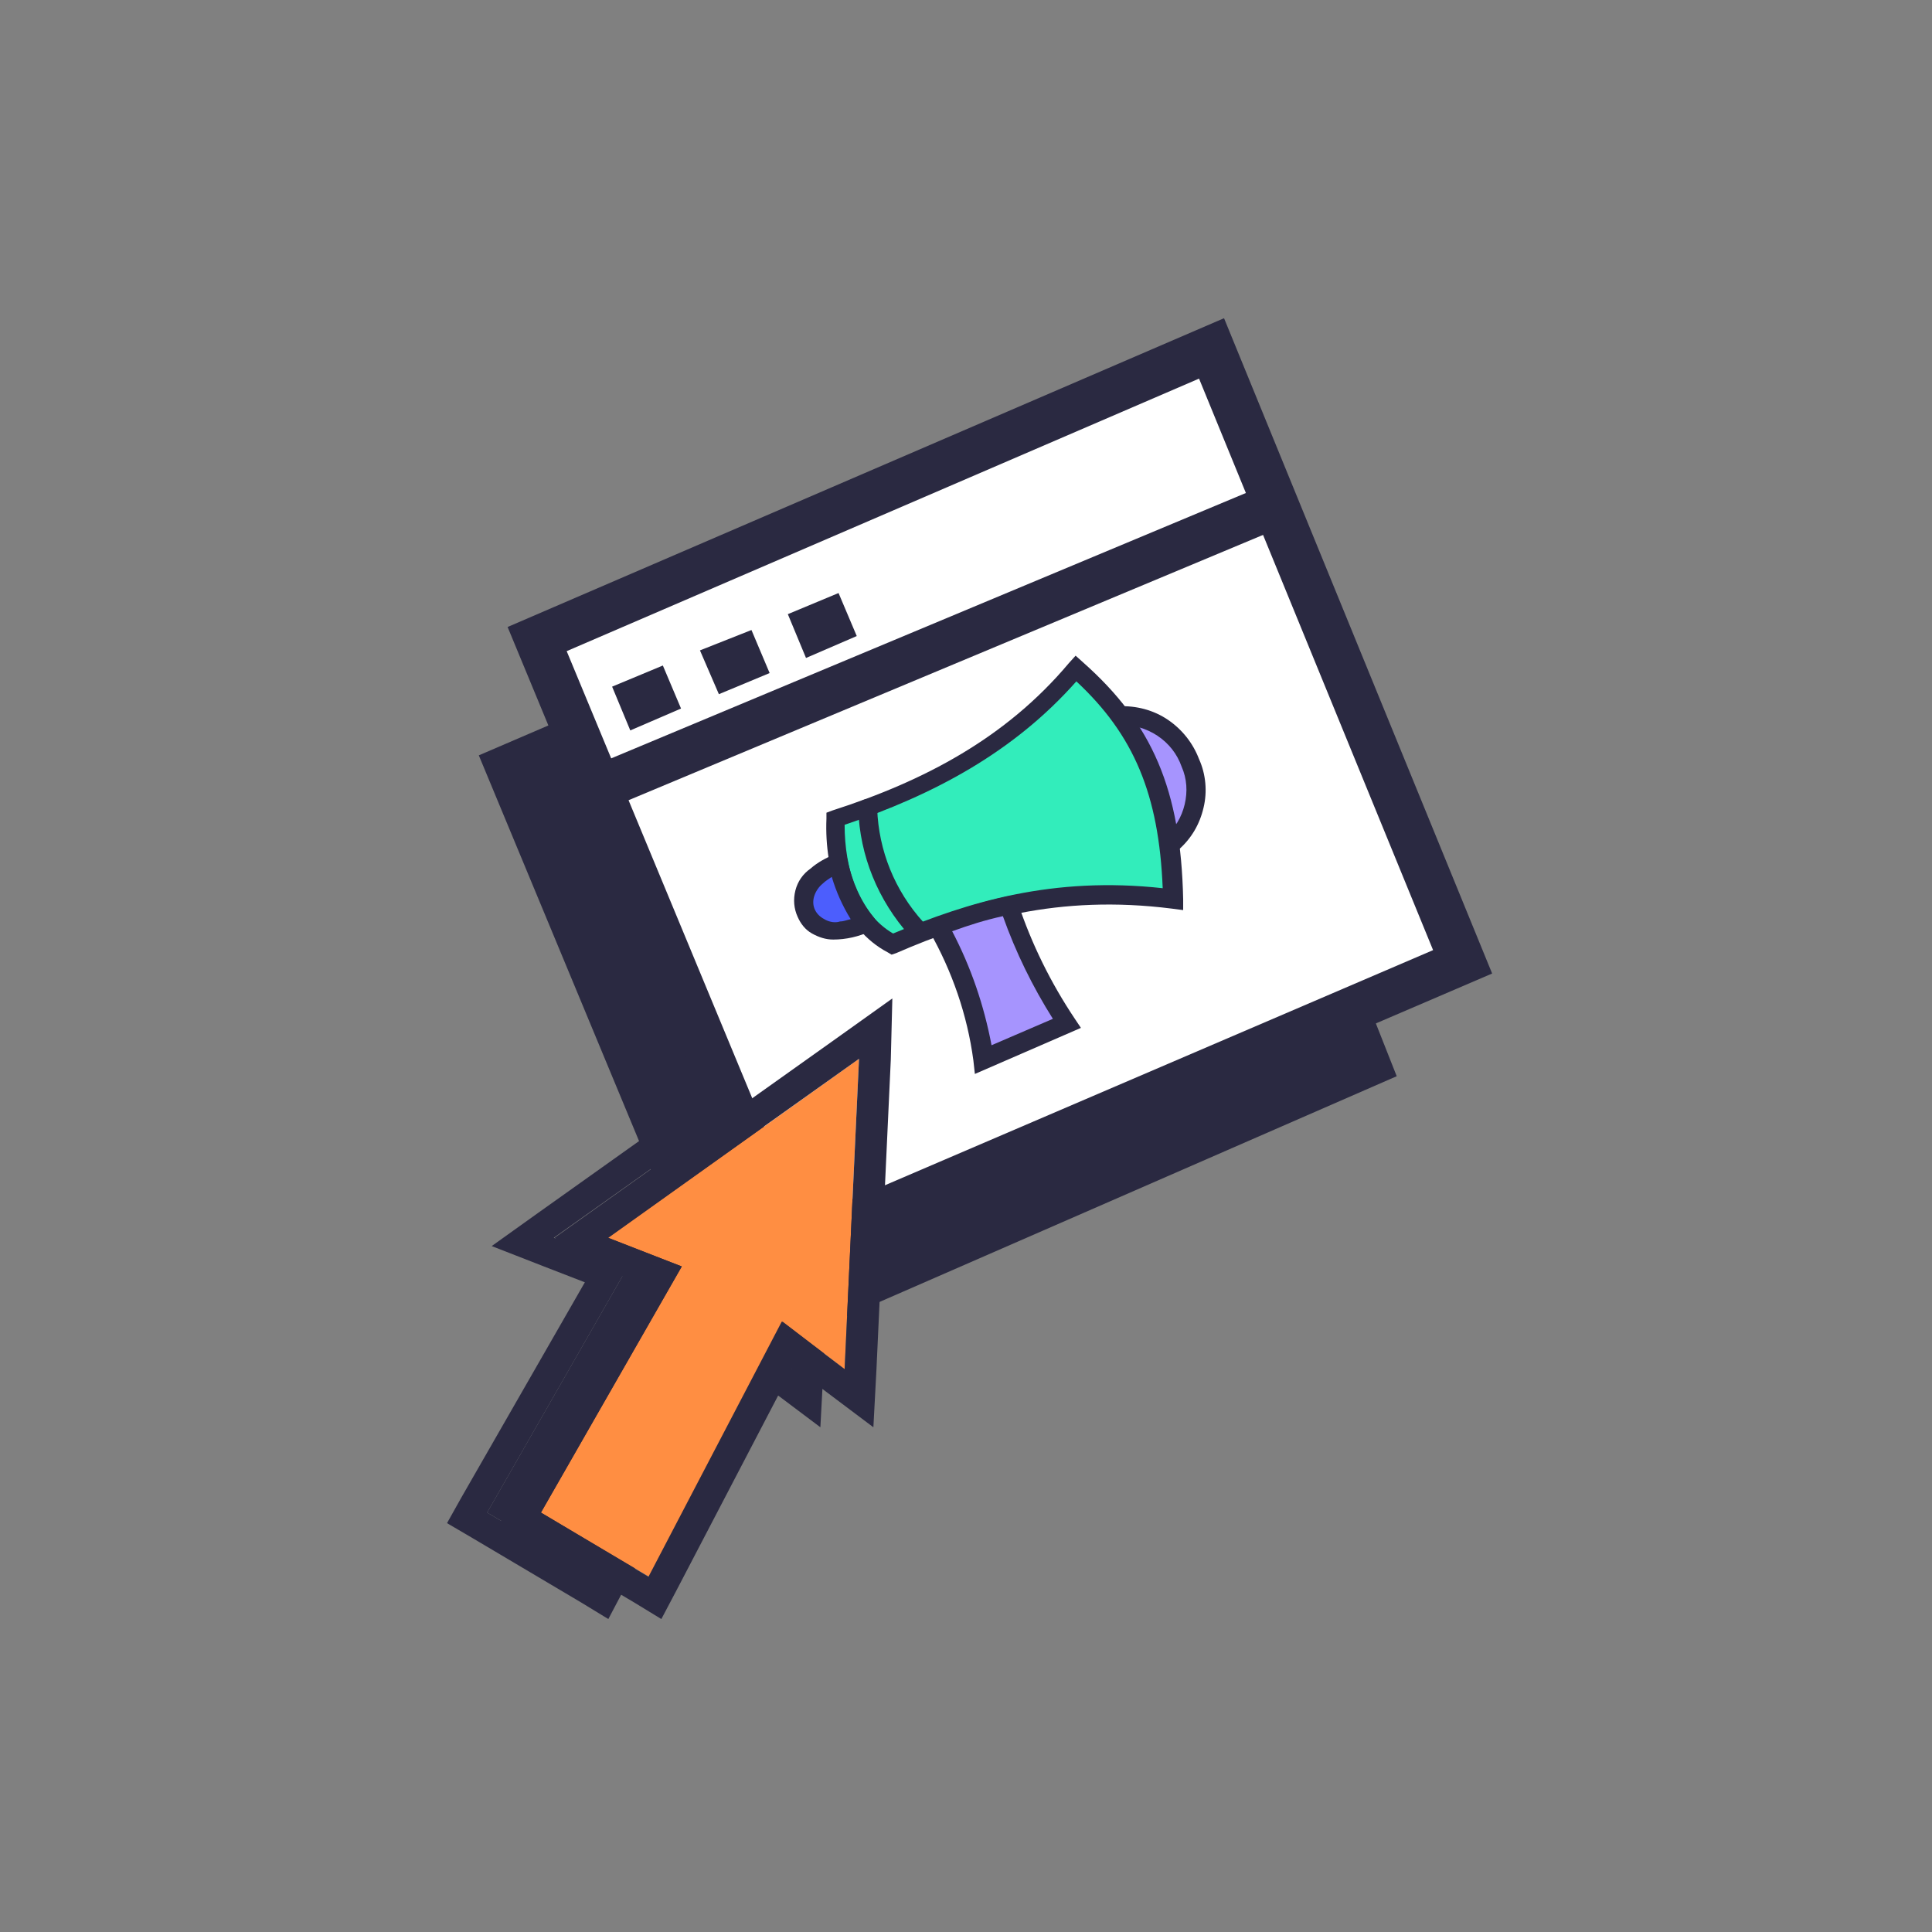 <svg xmlns="http://www.w3.org/2000/svg" width="256px" height="256px" viewBox="0 0 64 64" fill="none"><rect x="0" y="0" width="64" height="64" fill="#808080" stroke="none"/><g id="SVGRepo_bgCarrier" stroke-width="0"></g><g id="SVGRepo_tracerCarrier" stroke-linecap="round" stroke-linejoin="round"></g><g id="SVGRepo_iconCarrier"><path fill-rule="evenodd" clip-rule="evenodd" d="M38.265 15.393L15.861 25.022L24.266 45.254L46.268 35.651L38.265 15.393Z" fill="#2A2941"></path><path d="M19.75 52.232L24.141 43.779L26.223 45.354L26.7 35.075L18.37 41.003L20.804 41.953L16.137 50.106L19.75 52.232Z" fill="#2A2941"></path><path d="M26.7 35.075L26.223 45.354L24.141 43.779L19.725 52.232L16.137 50.106L20.804 41.953L18.345 41.003L26.7 35.075ZM27.803 33.075L26.123 34.275L17.793 40.202L16.288 41.278L18.019 41.953L19.374 42.478L15.284 49.606L14.808 50.456L15.661 50.956L19.248 53.082L20.152 53.633L20.653 52.682L24.517 45.279L25.646 46.13L27.176 47.28L27.277 45.379L27.753 35.1L27.803 33.075Z" fill="#2A2941"></path><path fill-rule="evenodd" clip-rule="evenodd" d="M48.451 31.874L40.147 11.541L17.793 21.17L26.198 41.428L48.451 31.874Z" fill="white"></path><path d="M25.771 42.403L16.815 20.77L40.548 10.541L49.429 32.249L25.771 42.403ZM18.772 21.57L26.599 40.428L47.473 31.474L39.72 12.542L18.772 21.57Z" fill="#2A2941"></path><path d="M41.968 16.04L19.55 25.413L20.133 26.796L42.55 17.423L41.968 16.04Z" fill="#2A2941"></path><path fill-rule="evenodd" clip-rule="evenodd" d="M20.879 24.196L22.56 23.471L21.958 22.046L20.277 22.746L20.879 24.196Z" fill="#2A2941"></path><path fill-rule="evenodd" clip-rule="evenodd" d="M23.814 22.996L25.495 22.296L24.893 20.87L23.187 21.545L23.814 22.996Z" fill="#2A2941"></path><path fill-rule="evenodd" clip-rule="evenodd" d="M26.7 21.796L28.381 21.07L27.778 19.645L26.098 20.345L26.7 21.796Z" fill="#2A2941"></path><path fill-rule="evenodd" clip-rule="evenodd" d="M35.43 23.996C35.43 23.996 38.416 22.846 39.419 25.297C40.373 27.598 37.487 28.898 37.487 28.898C37.287 27.948 36.459 25.197 35.43 23.996Z" fill="#A694FE"></path><path fill-rule="evenodd" clip-rule="evenodd" d="M35.305 23.696L34.903 23.846L35.179 24.171C36.158 25.347 36.961 28.023 37.187 28.923L37.287 29.298L37.638 29.148C38.165 28.898 38.642 28.548 39.043 28.148C39.469 27.773 39.745 27.297 39.871 26.747C39.996 26.222 39.946 25.647 39.72 25.147C39.52 24.622 39.168 24.171 38.692 23.846C38.215 23.521 37.638 23.371 37.061 23.396C36.459 23.396 35.882 23.496 35.305 23.696ZM35.957 24.146C36.308 24.046 36.685 24.021 37.061 24.021C37.513 23.996 37.964 24.121 38.34 24.371C38.717 24.622 38.993 24.972 39.143 25.397C39.319 25.797 39.344 26.222 39.244 26.647C39.143 27.072 38.918 27.448 38.591 27.723C38.34 27.973 38.039 28.223 37.713 28.398C37.337 26.897 36.735 25.472 35.957 24.146Z" fill="#2A2941"></path><path fill-rule="evenodd" clip-rule="evenodd" d="M29.56 31.274C28.155 30.549 27.603 28.773 27.653 27.122C30.739 26.122 33.498 24.672 35.631 22.145C37.839 24.121 38.767 26.247 38.842 29.773C35.029 29.298 32.144 30.174 29.56 31.274Z" fill="#32EDBB"></path><path fill-rule="evenodd" clip-rule="evenodd" d="M29.409 31.549L29.535 31.624L29.685 31.574C32.219 30.474 35.054 29.623 38.817 30.099L39.194 30.148V29.798C39.118 26.147 38.165 23.971 35.882 21.945L35.631 21.72L35.405 21.97C33.323 24.446 30.613 25.872 27.578 26.847L27.377 26.922V27.122C27.302 28.898 27.929 30.774 29.409 31.549ZM29.585 30.924C28.431 30.249 27.979 28.773 27.979 27.323C30.939 26.322 33.574 24.922 35.656 22.571C37.563 24.346 38.391 26.322 38.516 29.423C34.878 29.023 32.094 29.873 29.585 30.924Z" fill="#2A2941"></path><path fill-rule="evenodd" clip-rule="evenodd" d="M27.778 28.598C27.778 28.598 26.223 29.148 26.725 30.273C27.227 31.374 28.707 30.599 28.707 30.599C28.23 29.998 27.929 29.323 27.778 28.598Z" fill="#4C5EFD"></path><path fill-rule="evenodd" clip-rule="evenodd" d="M28.079 28.523L28.004 28.173L27.653 28.298C27.352 28.423 27.076 28.573 26.85 28.773C26.599 28.948 26.424 29.198 26.348 29.498C26.273 29.798 26.298 30.099 26.424 30.374C26.524 30.599 26.674 30.799 26.9 30.924C27.126 31.049 27.352 31.124 27.603 31.124C28.029 31.124 28.456 31.024 28.832 30.849L29.158 30.674L28.933 30.374C28.506 29.848 28.23 29.198 28.079 28.523ZM27.553 29.048C27.703 29.548 27.904 29.998 28.18 30.449C28.054 30.474 27.954 30.524 27.829 30.524C27.678 30.574 27.502 30.549 27.352 30.474C27.201 30.399 27.076 30.299 27.001 30.148C26.925 29.998 26.925 29.823 26.976 29.673C27.026 29.523 27.126 29.373 27.252 29.273C27.352 29.173 27.452 29.123 27.553 29.048Z" fill="#2A2941"></path><path fill-rule="evenodd" clip-rule="evenodd" d="M31.09 30.699C31.868 32.049 32.37 33.55 32.57 35.1L35.305 33.9C34.502 32.7 33.85 31.374 33.398 29.998C32.595 30.174 31.818 30.424 31.09 30.699Z" fill="#A694FE"></path><path fill-rule="evenodd" clip-rule="evenodd" d="M30.965 30.424L30.638 30.549L30.789 30.849C31.542 32.174 32.043 33.625 32.244 35.125L32.294 35.576L35.807 34.05L35.606 33.75C34.803 32.549 34.176 31.274 33.724 29.923L33.624 29.648L33.348 29.698C32.545 29.873 31.742 30.123 30.965 30.424ZM31.542 30.849C32.093 30.649 32.645 30.474 33.222 30.349C33.649 31.549 34.201 32.675 34.878 33.75L32.846 34.625C32.595 33.3 32.169 32.049 31.542 30.849Z" fill="#2A2941"></path><path fill-rule="evenodd" clip-rule="evenodd" d="M28.431 26.797C28.481 28.348 29.083 29.823 30.137 30.999C30.187 31.049 30.287 31.099 30.363 31.099C30.438 31.099 30.538 31.074 30.588 30.999C30.638 30.924 30.689 30.874 30.689 30.774C30.689 30.699 30.663 30.624 30.588 30.549C29.635 29.498 29.108 28.173 29.058 26.797C29.058 26.722 29.033 26.647 28.957 26.572C28.907 26.522 28.807 26.472 28.732 26.472C28.657 26.472 28.556 26.497 28.506 26.572C28.456 26.647 28.431 26.722 28.431 26.797Z" fill="#2A2941"></path><path d="M21.506 52.232L25.922 43.779L27.979 45.354L28.456 35.075L20.152 41.003L22.585 41.953L17.919 50.106L21.506 52.232Z" fill="#ff8e42"></path><path d="M28.456 35.075L27.979 45.354L25.897 43.779L21.481 52.232L17.919 50.106L22.585 41.953L20.127 41.003L28.456 35.075ZM29.56 33.075L27.879 34.275L19.549 40.202L18.044 41.278L19.775 41.953L21.13 42.478L17.041 49.606L16.564 50.456L17.417 50.956L21.005 53.082L21.908 53.633L22.41 52.682L26.273 45.279L27.402 46.13L28.932 47.28L29.033 45.379L29.509 35.1L29.56 33.075Z" fill="#2A2941"></path></g></svg>